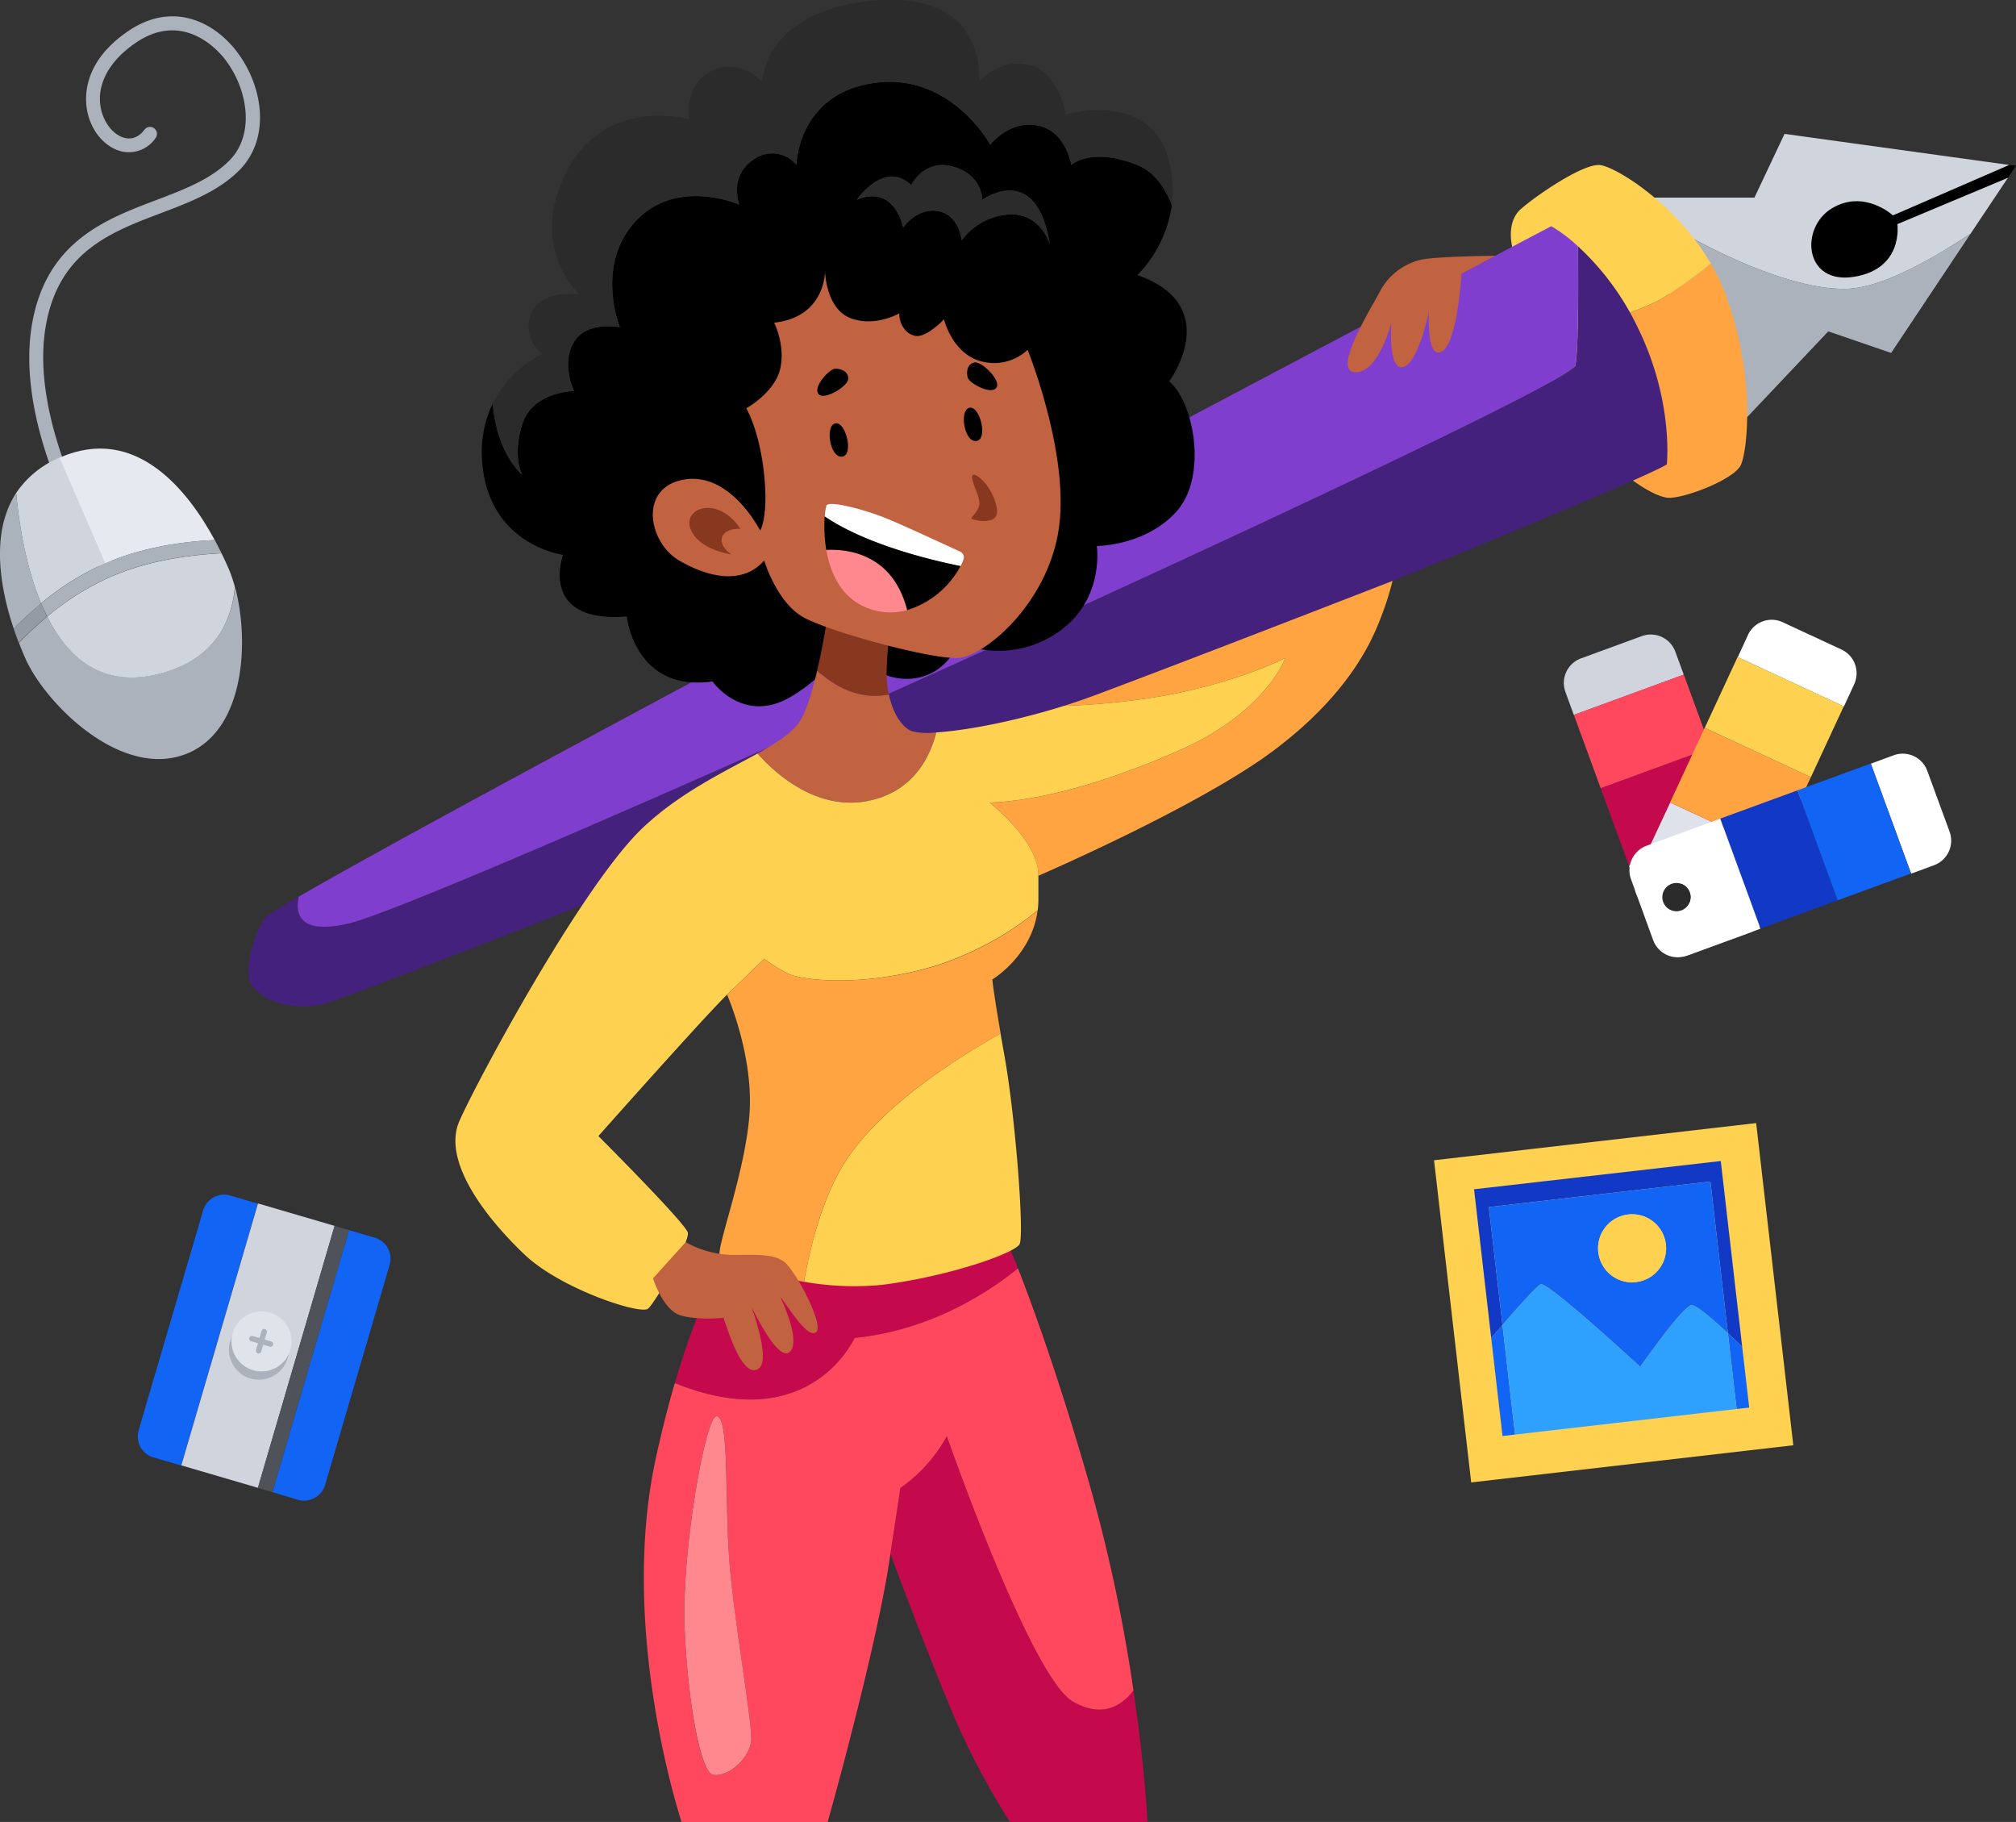 <svg id="OBJECTS" xmlns="http://www.w3.org/2000/svg" viewBox="0 0 500 451.79"><rect x="0" y="0" width="500" height="451.79" fill="#333333" stroke="none"/><defs><style>.cls-1{fill:#c40a4d;}.cls-2{fill:#ff485e;}.cls-3{fill:#ff888e;}.cls-4{fill:#d0d4dd;}.cls-5{fill:#acb2bc;}.cls-6{fill:#ffd150;}.cls-7{fill:#ffa440;}.cls-8{fill:#44217c;}.cls-9{fill:#803ece;}.cls-10{fill:#2b2b2b;}.cls-11{fill:#c16240;}.cls-12{fill:#893820;}.cls-13{fill:#fff;}.cls-14{fill:#dfe2ea;}.cls-15{fill:#1239c6;}.cls-16{fill:#1164f4;}.cls-17{fill:#4f5359;}.cls-18{fill:#dfe3ea;}.cls-19{fill:#e6e9ef;}.cls-20{fill:#959ba5;}.cls-21{fill:#2ea1ff;}</style></defs><path class="cls-1" d="M281.11,443.26c-3.36,4.5-8.47,6.71-15.16,2.67-10.38-6.26-31.12-65.7-31.12-65.7a37.83,37.83,0,0,1-11.53,12.85l-2.47,16.3s9.72,26.18,16,40.83a182.38,182.38,0,0,0,13.67,25.69h34.08S284,462.63,281.11,443.26Z" transform="translate(0 -24.1)"/><path class="cls-1" d="M211.94,355.87c19.4-1.92,34-11.93,40.53-17.25-2.46-6.28-3.89-9.43-3.89-9.43H184.2s-8.58,9.63-16.83,37.87C201,380.69,211.94,355.87,211.94,355.87Z" transform="translate(0 -24.1)"/><path class="cls-2" d="M234.83,380.23s20.74,59.44,31.12,65.7c6.69,4,11.8,1.83,15.16-2.67a395.15,395.15,0,0,0-10.64-50.18c-7.5-26.27-14.06-44.4-18-54.46-6.52,5.32-21.13,15.33-40.53,17.25,0,0-10.95,24.82-44.57,11.19-1.62,5.52-3.22,11.75-4.74,18.77-9.31,42.89,6.42,90.07,6.42,90.07h36.22s12.43-44,15.56-66.52l2.47-16.3A37.83,37.83,0,0,0,234.83,380.23ZM186.25,456.3c-1.07,4.94-6.25,8.48-9.38,7.91s-6.26-17.62-7.08-36.39,5.27-53.43,8.07-52.53,2,16.3,2.8,32.44S187.05,452.64,186.25,456.3Z" transform="translate(0 -24.1)"/><path class="cls-3" d="M177.86,375.29c-2.8-.9-8.89,33.76-8.07,52.53s4,35.81,7.08,36.39,8.31-3,9.38-7.91c.8-3.66-4.77-32.43-5.59-48.57S180.66,376.2,177.86,375.29Z" transform="translate(0 -24.1)"/><path d="M454.34,75.74c-8,4.83-6.92,19,5.48,17s10.76-13.06,10.76-13.06L498,68.19l2-3L498.3,65,469.48,77.49S462.35,70.91,454.34,75.74Z" transform="translate(0 -24.1)"/><path class="cls-4" d="M470.58,79.69s1.65,11.08-10.76,13.06-13.5-12.18-5.48-17,15.14,1.75,15.14,1.75L498.3,65,442.59,57.3l-7.46,15.8H404c15.11,11.5,41.89,24.32,56.12,22.45,8.24-1.08,19.49-7.45,28.61-13.5L498,68.19Z" transform="translate(0 -24.1)"/><path class="cls-5" d="M404,73.1h0l24.85,59.17,24.59-26,15.59,5.35,19.71-29.58c-9.12,6-20.37,12.42-28.61,13.5C445.92,97.42,419.14,84.6,404,73.1Z" transform="translate(0 -24.1)"/><path class="cls-6" d="M424.32,89.48c-8.8-15.12-23.94-24.21-27.61-24.46-4.28-.28-15.81,7.64-19.54,10.94s-2.11,9.38-2.11,9.38l11.26,21.77c10.24-2.77,20.89-6.09,26.08-9.09A110.44,110.44,0,0,0,424.32,89.48Z" transform="translate(0 -24.1)"/><path class="cls-7" d="M424.32,89.48A110.44,110.44,0,0,1,412.4,98c-5.19,3-15.84,6.32-26.08,9.09L405,143.26s5.09,3.83,8.53,4.26,16.65-4.39,18.29-8.25,3.52-21.93-3.73-41.8A49.65,49.65,0,0,0,424.32,89.48Z" transform="translate(0 -24.1)"/><path class="cls-8" d="M406,104.93a66.07,66.07,0,0,0-14.62-19.74c.12,14,0,27-.69,29.62C389,121.07,109,248,86.39,253.12c-11.3,2.56-13.38-1.54-12.26-6.7-5.19,3-8.19,4.89-8.48,5.38-3.13,5.27-4.94,12.68-3.63,15.81s8.24,7.58,17.79,5.6S400.06,147.59,413.39,139.27C413.39,139.27,415.2,123.38,406,104.93Z" transform="translate(0 -24.1)"/><path class="cls-9" d="M86.39,253.12C109,248,389,121.07,390.67,114.81c.7-2.66.81-15.61.69-29.62a36.22,36.22,0,0,0-6.62-5S124.82,217,74.13,246.42C73,251.58,75.09,255.68,86.39,253.12Z" transform="translate(0 -24.1)"/><path d="M290,118.66s13.78-18.72-7.9-26.35A31.09,31.09,0,0,0,290.62,75c-1.59-4.25-4.23-8.24-8.62-10-11.36-4.54-16.3,0-16.3,0s-1.32-8.49-8.4-9.81S245.61,60,245.61,60s-9.8-18-28.81-15.31S197.53,65,197.53,65A7.71,7.71,0,0,0,187,63.61c-6.34,4-3.63,11.24-3.63,11.24S167.9,68,157.69,78.92s-3.95,26.34-3.95,26.34-8.07-1.72-11.37,3.63,0,12.18,0,12.18-10.29.08-12.84,8.23,0,12.52,0,12.52-6.27-4.9-7.31-17.68a27.81,27.81,0,0,0-2.57,15.13c1.87,20.11,20,22.41,20,22.41s-6.26,17,15.81,15.29c0,0,1.92,18.85,21.26,16.11,0,0,7.72,11,19.79,3.58s13.39-15.33,13.39-15.33,4.23,10.87,14.57,11.09a13.27,13.27,0,0,0,13.11-9,25.78,25.78,0,0,0,24.13-2.09c12.41-7.9,10.32-21.84,10.32-21.84s12.08,0,19.76-8.56S296.27,124.14,290,118.66ZM250.39,77.27a16,16,0,0,0-11.86,6.42s-.6-6.33-5.9-7.24S224,80.57,224,80.57s-2-10.87-11.52-6.92c0,0,6.88-10,13.5-3.62,0,0,3.21-6.67,10.45-4.61s7.17,8.23,7.17,8.23,13.41-9.8,16.79,11C260.43,84.68,258.13,76.94,250.39,77.27Z" transform="translate(0 -24.1)"/><path class="cls-10" d="M129.53,141.82s-2.55-4.37,0-12.52,12.84-8.23,12.84-8.23-3.29-6.83,0-12.18,11.37-3.63,11.37-3.63-6.26-15.39,3.95-26.34,25.68-4.07,25.68-4.07-2.71-7.21,3.63-11.24A7.71,7.71,0,0,1,197.53,65s.25-17.63,19.27-20.35S245.61,60,245.61,60s4.61-6.09,11.69-4.77S265.7,65,265.7,65s4.94-4.54,16.3,0c4.39,1.76,7,5.75,8.62,10a28.81,28.81,0,0,0-.83-11.47c-4.72-17.23-25.46-11-25.46-11s-1.54-10.43-9-12.3-12.52,4.11-12.52,4.11,2.42-22.33-25.46-20.14S189,44.39,189,44.39s-5.82-6.3-12.74-2.57S171,53.67,171,53.67s-20.85-5.92-30.51,13.07,3.29,30.4,3.29,30.4-9.66-1.54-12.07,4.83a8.28,8.28,0,0,0,2.85,9.88,27.65,27.65,0,0,0-12.36,12.29C123.26,136.92,129.53,141.82,129.53,141.82Z" transform="translate(0 -24.1)"/><path class="cls-10" d="M243.64,73.65s.08-6.17-7.17-8.23S226,70,226,70c-6.62-6.42-13.5,3.62-13.5,3.62C222,69.7,224,80.57,224,80.57s3.3-5,8.59-4.12,5.9,7.24,5.9,7.24a16,16,0,0,1,11.86-6.42c7.74-.33,10,7.41,10,7.41C257.05,63.85,243.64,73.65,243.64,73.65Z" transform="translate(0 -24.1)"/><path class="cls-11" d="M216.22,222.5c10.46-2.5,14.47-10.82,16-16.78a18.38,18.38,0,0,1-5.87-.24c-2.87-1-5-4.9-5.9-9.19-7.28,1.49-13.4-1.95-17.78-5.92-1.2,5.19-2.64,9.92-4.23,12.48-1.82,2.9-5.67,5.38-10.57,8.1C193.39,217.15,203.8,225.47,216.22,222.5Z" transform="translate(0 -24.1)"/><path class="cls-12" d="M220.45,196.29a24.06,24.06,0,0,1-.55-4.42c-.14-5.71,1.84-21.51,1.84-21.51l-15.15-2.64s-1.49,12.23-3.92,22.65C207.05,194.34,213.17,197.78,220.45,196.29Z" transform="translate(0 -24.1)"/><path class="cls-6" d="M210.13,311.41c-6.23,9.23-9.33,22.58-10.72,30.53a71.3,71.3,0,0,0,19.47.75c16.36-2.08,32.82-7.79,34-10.1s-1-31.17-3.73-46.54c-.38-2.11-.71-4-1-5.67C237.61,286.27,219.31,297.8,210.13,311.41Z" transform="translate(0 -24.1)"/><path class="cls-7" d="M271.13,196.66c-2.42.89-4.84,1.72-7.23,2.47a182.74,182.74,0,0,0,24.58-2.47c19-3.47,30.29-9.39,30.29-9.39S314.6,199,296.38,208.34c0,0-28.1,14-50.93,14.78,0,0,12.25,9.57,12.07,18.15,0,0,39.73-17.13,58.28-31s24.27-26.89,26.46-32.49a73.59,73.59,0,0,0,3.11-9.63S291.77,189,271.13,196.66Z" transform="translate(0 -24.1)"/><path class="cls-6" d="M245.45,223.12c22.83-.81,50.93-14.78,50.93-14.78,18.22-9.33,22.39-21.07,22.39-21.07s-11.3,5.92-30.29,9.39a182.74,182.74,0,0,1-24.58,2.47c-12.77,4-24.66,6.14-31.68,6.59-1.53,6-5.54,14.28-16,16.78-12.42,3-22.83-5.35-28.35-11.55-8.07,4.46-19,9.57-28.26,18.24-14.93,13.94-41.17,62.68-45.67,72.89s7.25,24.7,16.25,33.2,28.65,14.88,30.52,13.34,10.42-16.57,9.87-18.88-22.17-23.93-22.17-23.93,26.5-29.85,31.92-35.07l9.22-8.89a35.65,35.65,0,0,0,5.76,3.62c3.54,1.81,19,3.54,37.05-2a77.52,77.52,0,0,0,25-13.65,21.37,21.37,0,0,0,.18-2.44v-6.14C257.7,232.69,245.45,223.12,245.45,223.12Z" transform="translate(0 -24.1)"/><path class="cls-7" d="M195.31,265.47a35.65,35.65,0,0,1-5.76-3.62l-9.22,8.89s6.28,14.32,5.62,28.48-8.12,33.7-7.46,36.06c.41,1.49,9.88,4.88,20.92,6.66,1.39-7.95,4.49-21.3,10.72-30.53,9.18-13.61,27.48-25.14,38.05-31-1.83-10.63-2.07-13.43-2.07-13.43s9.77-5.85,11.23-17.1a77.52,77.52,0,0,1-25,13.65C214.33,269,198.85,267.28,195.31,265.47Z" transform="translate(0 -24.1)"/><path class="cls-11" d="M192,104.11s2.88,5.68,1.48,11.53-8.4,9.71-8.4,9.71,3.18,5.19,4.39,16-.93,14.33-.93,14.33-7.33-14.57-18.77-12.68-9.06,15.56-1.32,20.09,16,5.84,21.08,0c0,0,3.13,10.53,9.88,14.16s31.53,10.37,38.2,10,22.31-13.58,25-32.11-7.74-44.29-7.74-44.29a12.22,12.22,0,0,1-11.69,2.8c-7.08-2-9.05-10.37-9.05-10.37s-4.37,4.61-7.08,4.11-4.12-3.45-4-5.59c0,0-6.1,3.54-12.19,1.15s-6.25-11.69-6.25-11.69S204.86,102.71,192,104.11Z" transform="translate(0 -24.1)"/><path class="cls-3" d="M225,175.39a15.44,15.44,0,0,1-10.42-.75c-6.16-2.67-8.71-8.7-9.65-14.19C210.23,160.19,221.43,161.41,225,175.39Z" transform="translate(0 -24.1)"/><path class="cls-13" d="M205,149.43c.64-1.27,9.77,1,16.31,3.82,5.24,2.27,13.69,6.19,16.82,7.64a1.57,1.57,0,0,1,.84,1.93,13.57,13.57,0,0,1-.72,1.65c-7.95-1.61-23.55-5.44-33.68-12.3A11.13,11.13,0,0,1,205,149.43Z" transform="translate(0 -24.1)"/><path d="M204.54,152.17c10.13,6.86,25.73,10.69,33.68,12.3A22.57,22.57,0,0,1,225,175.39c-3.56-14-14.76-15.2-20.07-14.94A35.1,35.1,0,0,1,204.54,152.17Z" transform="translate(0 -24.1)"/><path class="cls-12" d="M241.52,141.82c-1.59.12,1.62,5.19,1.39,7.3s-2.6,3.42-1.82,3.71,7.14,1.88,6.1-3S242.62,141.74,241.52,141.82Z" transform="translate(0 -24.1)"/><path d="M242.16,133.45c3-.42.82-8.93-1.76-8.23S239.2,133.88,242.16,133.45Z" transform="translate(0 -24.1)"/><path d="M208.88,137.33c3-.43.82-8.93-1.76-8.23S205.92,137.75,208.88,137.33Z" transform="translate(0 -24.1)"/><path class="cls-12" d="M183.61,155.21s-3.7-.23-4.51,2.06,2.26,4.3,2.26,4.3-8.21-1.11-10.12-6.37S178.12,146.88,183.61,155.21Z" transform="translate(0 -24.1)"/><path d="M247.24,120c.79-1.83-3.81-6.42-5.61-6s-2,2.39-1.61,3.77S246.22,122.36,247.24,120Z" transform="translate(0 -24.1)"/><path d="M203.24,122c1.58,1.19,7.14-2.18,7.14-4s-1.84-2.52-3.28-2.47S201.16,120.46,203.24,122Z" transform="translate(0 -24.1)"/><path class="cls-11" d="M170.07,332.11a24.54,24.54,0,0,0,11.33,3.17c6.09,0,10.21-.33,13,1.65s10,15.56,8.07,17.45-6.42-5.35-9.05-8.89c0,0,5.43,11,2.47,13.83S186.33,348,186.33,348s4.95,13.34,1.82,15.48-6.09-5.19-7.41-8.89l-1.32-3.71s-6.09.66-10.54-.57-6.91-9.22-6.91-9.22Z" transform="translate(0 -24.1)"/><path class="cls-11" d="M345.06,104.11s-3.07,12.41-8.89,12.3,3.35-15,5.93-19.76a15.59,15.59,0,0,1,10.21-8.13c3.84-.87,18.58-1,18.58-1L362.48,92s-1,17.19-4.9,19.28-3.19-10-3.19-10-2.52,12.79-6.36,13.83S345.06,104.11,345.06,104.11Z" transform="translate(0 -24.1)"/><path class="cls-4" d="M410.68,257a6.48,6.48,0,0,0,8.32,3.87l15.08-5.52a6.49,6.49,0,0,0,3.86-8.32l-6.68-18.28-27.27,10Zm11.54-10.69a3.5,3.5,0,1,1-2.08,4.49A3.5,3.5,0,0,1,422.22,246.29Z" transform="translate(0 -24.1)"/><path class="cls-4" d="M415.51,185.71a6.48,6.48,0,0,0-8.32-3.87l-15.08,5.52a6.49,6.49,0,0,0-3.86,8.32l2.08,5.71,27.27-10Z" transform="translate(0 -24.1)"/><rect class="cls-1" x="399.6" y="213.96" width="29.03" height="20.39" transform="translate(-51.8 131.83) rotate(-20.1)"/><rect class="cls-2" x="392.78" y="195.81" width="29.03" height="19.36" transform="translate(-45.81 128.35) rotate(-20.1)"/><path class="cls-10" d="M424.63,252.87a3.5,3.5,0,1,0-4.49-2.09A3.5,3.5,0,0,0,424.63,252.87Z" transform="translate(0 -24.1)"/><path class="cls-14" d="M406,240.75a6.48,6.48,0,0,0,3.15,8.61l14.57,6.77a6.5,6.5,0,0,0,8.62-3.16l8.19-17.64L414.24,223.1Zm15.73.6a3.5,3.5,0,1,1-4.65,1.7A3.51,3.51,0,0,1,421.77,241.35Z" transform="translate(0 -24.1)"/><path class="cls-13" d="M459.86,193.77a6.48,6.48,0,0,0-3.15-8.61l-14.57-6.77a6.48,6.48,0,0,0-8.61,3.15L431,187.05l26.33,12.23Z" transform="translate(0 -24.1)"/><rect class="cls-7" x="421.5" y="205.45" width="20.39" height="29.03" transform="translate(50.39 494.79) rotate(-65.1)"/><rect class="cls-6" x="430.38" y="187.43" width="19.36" height="29.03" transform="translate(71.59 491.94) rotate(-65.1)"/><path class="cls-10" d="M418.82,247.7a3.5,3.5,0,1,0-1.7-4.65A3.5,3.5,0,0,0,418.82,247.7Z" transform="translate(0 -24.1)"/><path class="cls-13" d="M408.39,233.81a6.49,6.49,0,0,0-3.87,8.32L410,257.21a6.49,6.49,0,0,0,8.32,3.87l18.28-6.69-10-27.26Zm10.69,11.55a3.5,3.5,0,1,1-4.49-2.09A3.51,3.51,0,0,1,419.08,245.36Z" transform="translate(0 -24.1)"/><path class="cls-13" d="M479.66,238.65a6.49,6.49,0,0,0,3.87-8.32L478,215.25a6.49,6.49,0,0,0-8.32-3.87L464,213.47l10,27.27Z" transform="translate(0 -24.1)"/><rect class="cls-15" x="431.03" y="222.74" width="20.39" height="29.03" transform="translate(-54.66 141.94) rotate(-20.1)"/><rect class="cls-16" x="450.2" y="215.91" width="19.36" height="29.03" transform="translate(-51.18 147.94) rotate(-20.1)"/><path class="cls-10" d="M412.5,247.76a3.5,3.5,0,1,0,2.09-4.49A3.51,3.51,0,0,0,412.5,247.76Z" transform="translate(0 -24.1)"/><path class="cls-16" d="M57.12,320.55a5.44,5.44,0,0,0-6.74,3.69l-16,54.53a5.43,5.43,0,0,0,3.68,6.73l6.88,2,19-64.94Z" transform="translate(0 -24.1)"/><path class="cls-16" d="M92.92,331l-6.35-1.86-19,64.95L73.89,396a5.44,5.44,0,0,0,6.74-3.69l16-54.53A5.43,5.43,0,0,0,92.92,331Z" transform="translate(0 -24.1)"/><rect class="cls-4" x="30.14" y="347.92" width="67.68" height="19.79" transform="translate(-297.4 294.53) rotate(-73.68)"/><rect class="cls-17" x="41.43" y="359.26" width="67.68" height="3.74" transform="translate(-292.46 307.75) rotate(-73.68)"/><path class="cls-5" d="M71.36,360.87a7.44,7.44,0,1,0-9.24,5.06A7.46,7.46,0,0,0,71.36,360.87Z" transform="translate(0 -24.1)"/><path class="cls-18" d="M72,358.81a7.44,7.44,0,1,0-9.24,5.05A7.44,7.44,0,0,0,72,358.81Z" transform="translate(0 -24.1)"/><path class="cls-5" d="M67.33,356.75l-1.67-.49.49-1.68a.68.68,0,1,0-1.3-.38l-.49,1.68-1.68-.49a.67.67,0,0,0-.84.46.68.68,0,0,0,.46.84l1.68.49-.49,1.68a.68.68,0,0,0,.46.84.69.69,0,0,0,.84-.46l.49-1.68,1.67.49a.68.68,0,0,0,.38-1.3Z" transform="translate(0 -24.1)"/><path class="cls-5" d="M26.08,165.5a1.73,1.73,0,0,1-1.44-.78c-.94-1.44-22.81-35.45-16.1-63.15,4.37-18,18-23.22,30-27.78,7.09-2.68,13.79-5.22,18.46-10,6.59-6.78,4.2-18.62-1.79-25.7-2.29-2.7-10.63-10.94-21.67-3.29C27,39.29,23.89,45.16,25,50.87c.71,3.72,3.18,6.78,6,7.44,1.82.43,3.49-.28,4.83-2.05a1.72,1.72,0,0,1,2.75,2.07,8,8,0,0,1-8.36,3.33c-4.18-1-7.64-5-8.61-10.15-.64-3.36-1-12,10-19.57,10.68-7.39,20.57-2.83,26.27,3.9,7.12,8.4,9.67,22,1.63,30.32C54.29,71.52,46.91,74.31,39.78,77c-11.77,4.47-24,9.09-27.9,25.37C5.53,128.62,27.3,162.5,27.52,162.84a1.72,1.72,0,0,1-1.44,2.66Z" transform="translate(0 -24.1)"/><path class="cls-4" d="M26.08,163.78,14.73,137.6A24,24,0,0,0,4,146.36c.72,7.64,2.38,18.27,6.18,27.35A66.74,66.74,0,0,1,26.08,163.78Z" transform="translate(0 -24.1)"/><path class="cls-5" d="M4,146.36C-2.48,156.3.1,170.12,3.4,180a90.19,90.19,0,0,1,6.81-6.27C6.41,164.63,4.75,154,4,146.36Z" transform="translate(0 -24.1)"/><path class="cls-19" d="M53.25,158c-6.74-12.41-19.59-28.6-38.31-20.48l-.21.1,11.35,26.18C34.79,160,44.45,158.44,53.25,158Z" transform="translate(0 -24.1)"/><path class="cls-5" d="M39.87,191.06C25.64,194.88,17,187.46,11.7,177a87.25,87.25,0,0,0-7,6.5c.51,1.33,1,2.54,1.47,3.61,5,11.55,24.32,30.76,40.6,23.69,14.19-6.15,15-28.18,11.53-41.15C57.44,178.51,53.06,187.52,39.87,191.06Z" transform="translate(0 -24.1)"/><path class="cls-4" d="M11.7,177c5.27,10.5,13.94,17.92,28.17,14.1,13.19-3.54,17.57-12.55,18.38-21.45a33.13,33.13,0,0,0-1.52-4.49c-.51-1.16-1.1-2.47-1.79-3.86-8.86.44-18.63,2-27.43,5.81A66.23,66.23,0,0,0,11.7,177Z" transform="translate(0 -24.1)"/><path class="cls-5" d="M26.52,164.79l-.44-1a66.74,66.74,0,0,0-15.87,9.93c.46,1.11,1,2.19,1.49,3.25a66.23,66.23,0,0,1,15.81-9.89c8.8-3.82,18.57-5.37,27.43-5.81-.51-1-1.08-2.15-1.69-3.28-8.8.46-18.46,2-27.17,5.8Z" transform="translate(0 -24.1)"/><path class="cls-20" d="M10.21,173.71A90.19,90.19,0,0,0,3.4,180c.41,1.23.83,2.39,1.25,3.48a87.25,87.25,0,0,1,7-6.5C11.17,175.9,10.67,174.82,10.21,173.71Z" transform="translate(0 -24.1)"/><rect class="cls-6" x="359.99" y="306.96" width="80.42" height="80.42" transform="translate(-37.13 24.02) rotate(-6.58)"/><path class="cls-16" d="M369.84,355.88l2.81,24.31,3.11-.36-3.13-27.19Z" transform="translate(0 -24.1)"/><path class="cls-15" d="M369.26,323.42l54.95-6.34,4.33,37.6c1.19,1.1,2.39,2.25,3.55,3.37L426.78,312,365.59,319l4.25,36.87,2.79-3.24Z" transform="translate(0 -24.1)"/><path class="cls-16" d="M428.54,354.68l2.17,18.81,3.12-.35-1.74-15.09C430.93,356.93,429.73,355.78,428.54,354.68Z" transform="translate(0 -24.1)"/><path class="cls-21" d="M419.45,347.74c-2.4.58-12.65,15.28-12.65,15.28s-22.88-21.15-24.67-20.45c-1,.38-5.51,5.46-9.5,10.07l3.13,27.19,54.95-6.34-2.17-18.81C424.39,350.81,420.48,347.5,419.45,347.74Z" transform="translate(0 -24.1)"/><path class="cls-16" d="M369.26,323.42l3.37,29.22c4-4.61,8.53-9.69,9.5-10.07,1.79-.7,24.67,20.45,24.67,20.45s10.25-14.7,12.65-15.28c1-.24,4.94,3.07,9.09,6.94l-4.33-37.6Zm36.5,18.6a8.44,8.44,0,1,1,7.41-9.35A8.45,8.45,0,0,1,405.76,342Z" transform="translate(0 -24.1)"/><path class="cls-6" d="M403.83,325.26a8.44,8.44,0,1,0,9.34,7.41A8.44,8.44,0,0,0,403.83,325.26Z" transform="translate(0 -24.1)"/></svg>